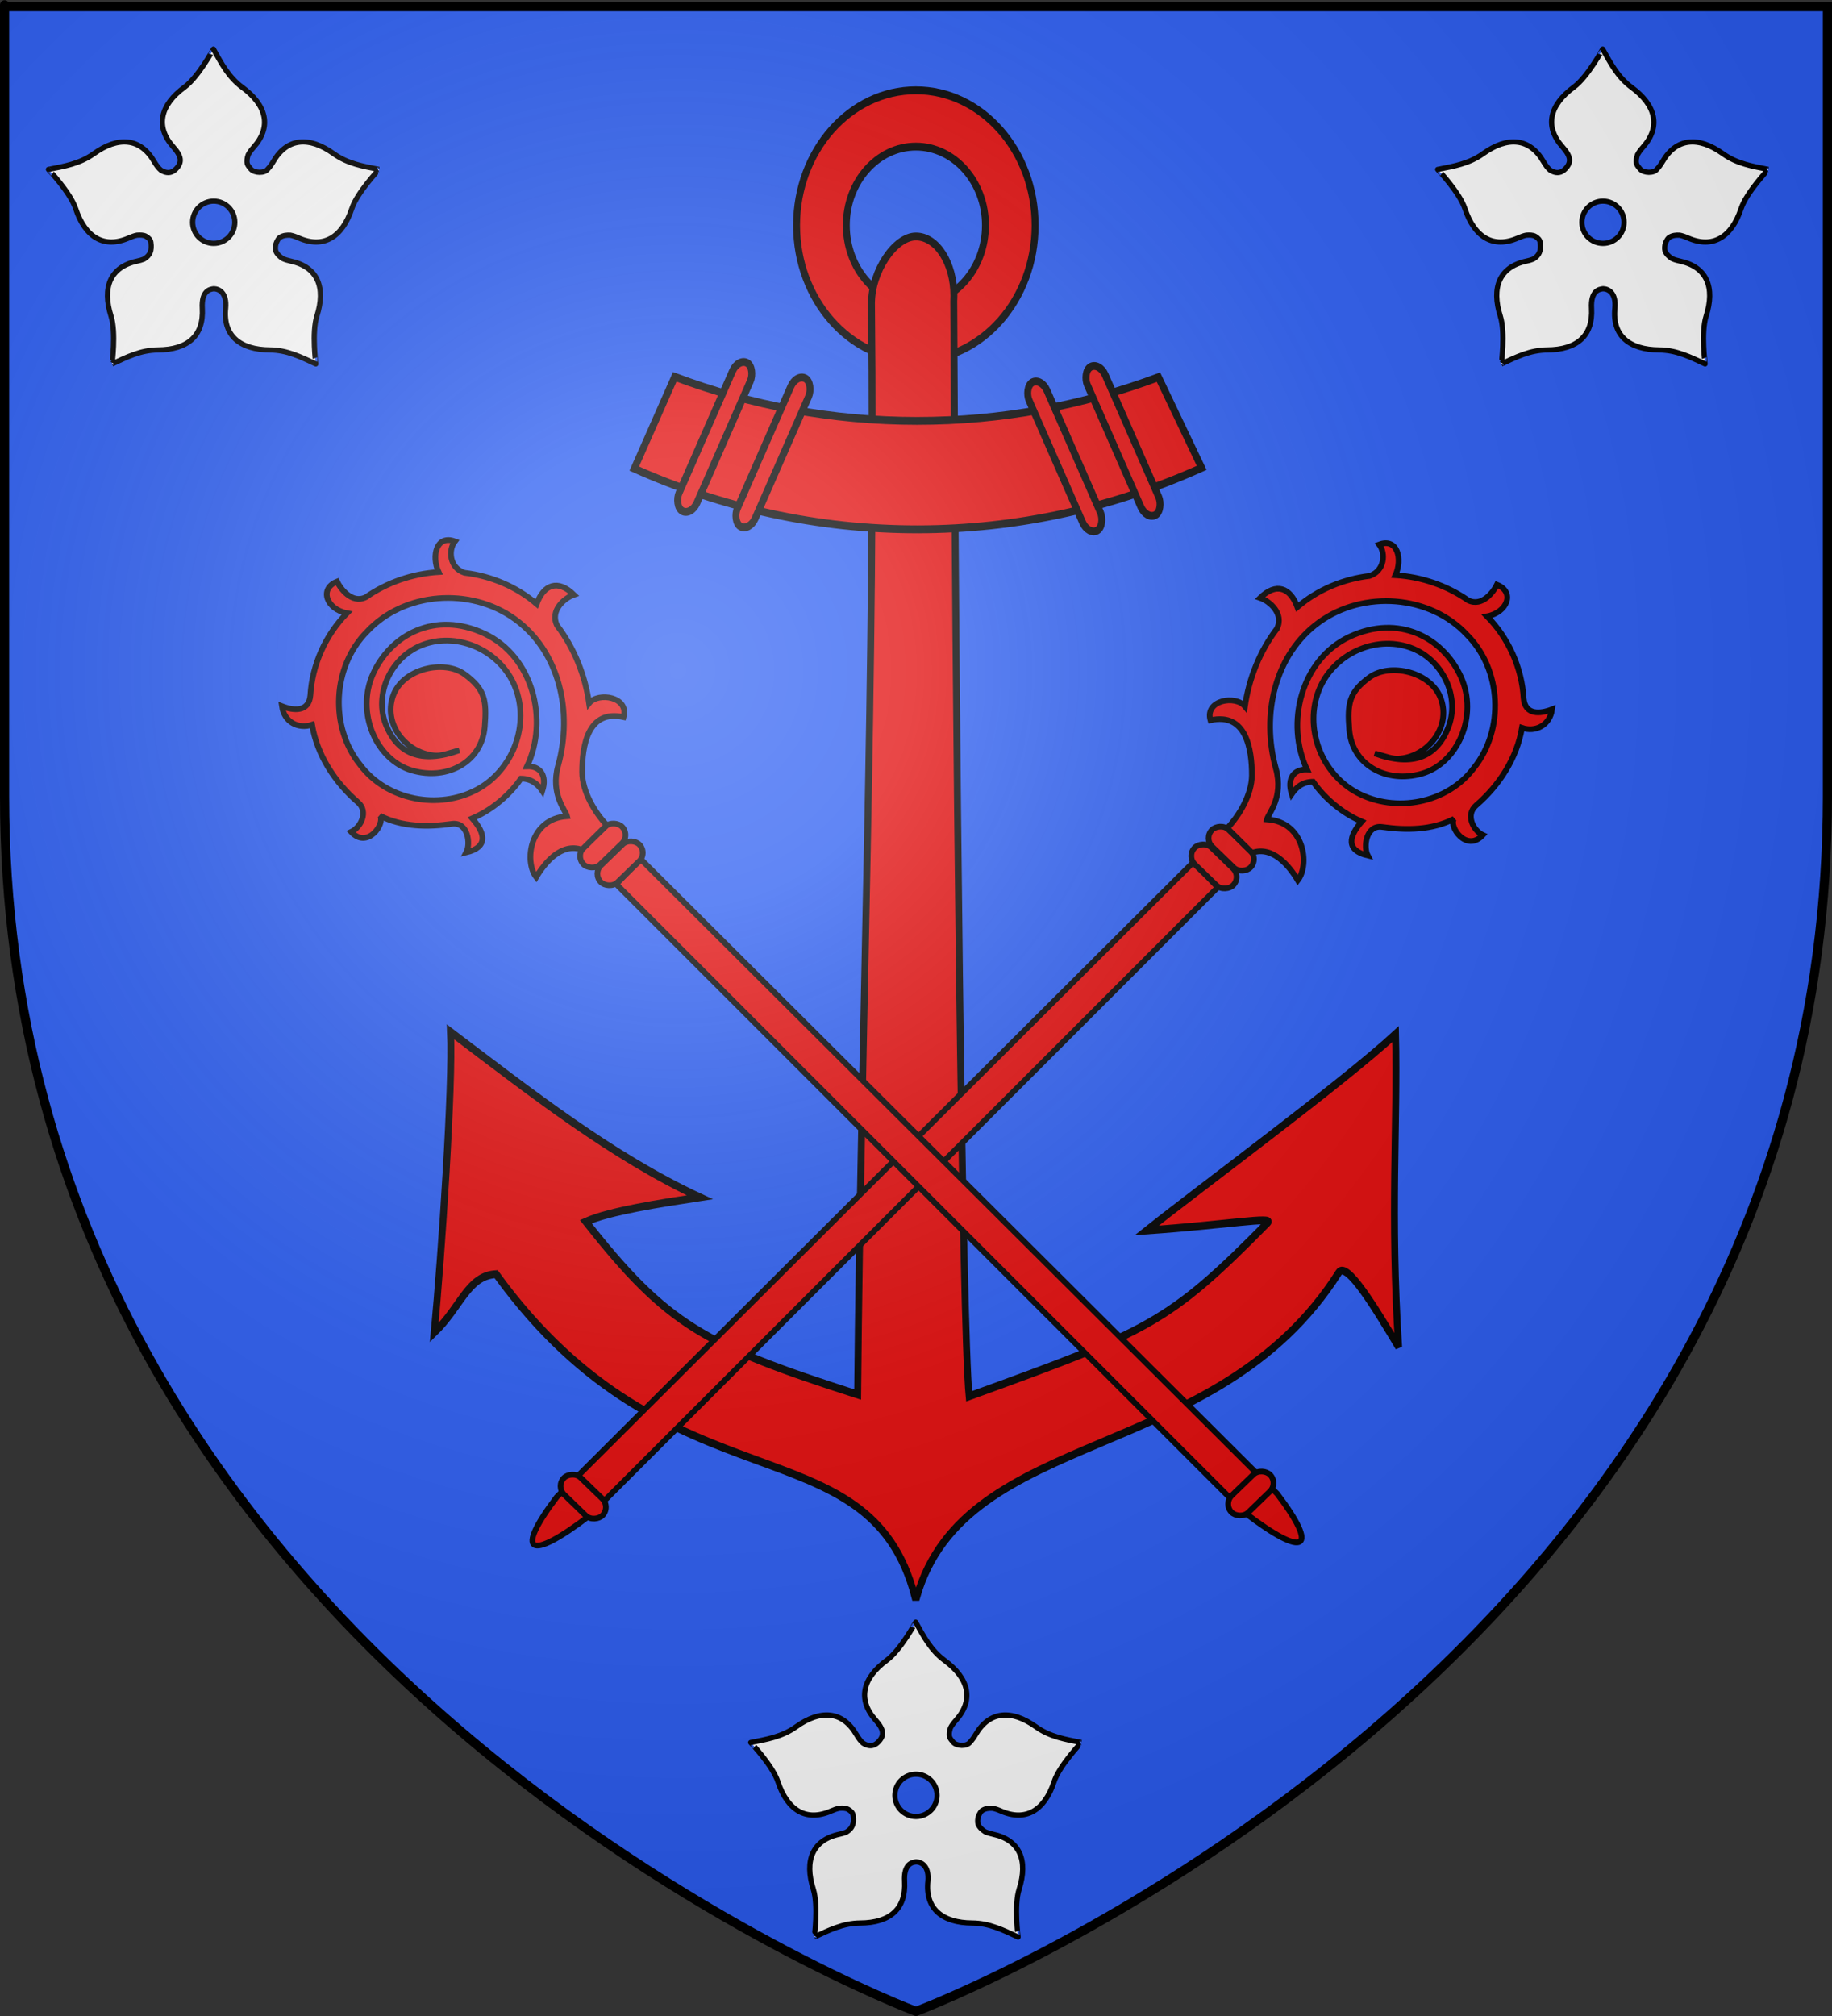 <?xml version="1.0" encoding="UTF-8" standalone="no"?>
<!-- Created with Inkscape (http://www.inkscape.org/) -->
<svg
   xmlns:svg="http://www.w3.org/2000/svg"
   xmlns="http://www.w3.org/2000/svg"
   xmlns:xlink="http://www.w3.org/1999/xlink"
   version="1.0"
   width="600"
   height="660"
   id="svg2">
  <rect width="100%" height="100%" fill="#333333" stroke="none"/>
  <desc
     id="desc4">Flag of Canton of Valais (Wallis)</desc>
  <defs
     id="defs6">
    <linearGradient
       id="linearGradient2893">
      <stop
         style="stop-color:#ffffff;stop-opacity:0.314"
         offset="0"
         id="stop2895" />
      <stop
         style="stop-color:#ffffff;stop-opacity:0.251"
         offset="0.19"
         id="stop2897" />
      <stop
         style="stop-color:#6b6b6b;stop-opacity:0.125"
         offset="0.6"
         id="stop2901" />
      <stop
         style="stop-color:#000000;stop-opacity:0.125"
         offset="1"
         id="stop2899" />
    </linearGradient>
    <linearGradient
       id="linearGradient2885">
      <stop
         style="stop-color:#ffffff;stop-opacity:1"
         offset="0"
         id="stop2887" />
      <stop
         style="stop-color:#ffffff;stop-opacity:1"
         offset="0.229"
         id="stop2891" />
      <stop
         style="stop-color:#000000;stop-opacity:1"
         offset="1"
         id="stop2889" />
    </linearGradient>
    <linearGradient
       id="linearGradient2955">
      <stop
         style="stop-color:#fd0000;stop-opacity:1"
         offset="0"
         id="stop2867" />
      <stop
         style="stop-color:#e77275;stop-opacity:0.659"
         offset="0.5"
         id="stop2873" />
      <stop
         style="stop-color:#000000;stop-opacity:0.323"
         offset="1"
         id="stop2959" />
    </linearGradient>
    <radialGradient
       cx="225.524"
       cy="218.901"
       r="300"
       fx="225.524"
       fy="218.901"
       id="radialGradient2961"
       xlink:href="#linearGradient2955"
       gradientUnits="userSpaceOnUse"
       gradientTransform="matrix(-4.167939e-4,2.183,-1.884,-3.599562e-4,615.597,-289.121)" />
    <polygon
       points="0,-1 0.588,0.809 -0.951,-0.309 0.951,-0.309 -0.588,0.809 0,-1 "
       transform="scale(53,53)"
       id="star" />
    <clipPath
       id="clip">
      <path
         d="M 0,-200 L 0,600 L 300,600 L 300,-200 L 0,-200 z "
         id="path10" />
    </clipPath>
    <radialGradient
       cx="225.524"
       cy="218.901"
       r="300"
       fx="225.524"
       fy="218.901"
       id="radialGradient1911"
       xlink:href="#linearGradient2955"
       gradientUnits="userSpaceOnUse"
       gradientTransform="matrix(-4.167939e-4,2.183,-1.884,-3.599562e-4,615.597,-289.121)" />
    <radialGradient
       cx="225.524"
       cy="218.901"
       r="300"
       fx="225.524"
       fy="218.901"
       id="radialGradient2865"
       xlink:href="#linearGradient2955"
       gradientUnits="userSpaceOnUse"
       gradientTransform="matrix(0,1.749,-1.593,-1.049767e-7,551.788,-191.29)" />
    <radialGradient
       cx="225.524"
       cy="218.901"
       r="300"
       fx="225.524"
       fy="218.901"
       id="radialGradient2871"
       xlink:href="#linearGradient2955"
       gradientUnits="userSpaceOnUse"
       gradientTransform="matrix(0,1.386,-1.323,-5.741131e-8,-158.082,-109.541)" />
    <radialGradient
       cx="221.445"
       cy="226.331"
       r="300"
       fx="221.445"
       fy="226.331"
       id="radialGradient3163"
       xlink:href="#linearGradient2893"
       gradientUnits="userSpaceOnUse"
       gradientTransform="matrix(1.353,0,0,1.349,-77.629,-85.747)" />
  </defs>
  <g
     style="display:inline"
     id="layer3">
    <path
       d="M 300,658.5 C 300,658.5 598.5,546.18 598.5,260.728 C 598.5,-24.723 598.5,2.176 598.5,2.176 L 1.5,2.176 L 1.5,260.728 C 1.5,546.18 300,658.5 300,658.5 z "
       style="fill:#2b5df2;fill-opacity:1;fill-rule:evenodd;stroke:none;stroke-width:1px;stroke-linecap:butt;stroke-linejoin:miter;stroke-opacity:1"
       id="path2855" />
  </g>
  <g
     style="display:inline"
     id="layer4">
    <g
       transform="matrix(2.269,0,0,2.568,124.677,18.013)"
       style="fill:#e20909"
       id="g3661">
      <path
         d="M 77.247,4.495 C 67.744,4.495 60.032,12.207 60.032,21.71 C 60.032,31.213 67.744,38.925 77.247,38.925 C 86.749,38.925 94.462,31.213 94.462,21.71 C 94.462,12.207 86.749,4.495 77.247,4.495 z M 77.247,11.673 C 82.79,11.673 87.296,16.167 87.296,21.71 C 87.296,27.253 82.79,31.759 77.247,31.759 C 71.704,31.759 67.21,27.253 67.21,21.71 C 67.21,16.167 71.704,11.673 77.247,11.673 z "
         style="fill:#e20909;fill-opacity:1;fill-rule:evenodd;stroke:#000000;stroke-width:1;stroke-miterlimit:4;stroke-dasharray:none;stroke-opacity:1"
         id="path9478" />
      <path
         d="M 77.259,23.134 C 74.237,23.134 70.845,27.525 70.84,31.697 C 71.415,78.103 69.331,124.391 68.845,170.769 C 46.788,164.514 41.358,161.93 29.613,148.734 C 33.078,147.374 40.349,146.389 46.056,145.62 C 33.384,140.4 21.78,132.351 10.086,124.538 C 10.441,131.285 8.792,152.928 7.727,162.886 C 11.631,159.55 12.578,155.621 16.664,155.423 C 41.829,186.119 70.474,173.893 77.116,196.563 L 77.377,196.563 C 84.435,174.788 120.723,179.792 138.294,155.214 C 139.418,153.642 143.671,159.912 146.933,164.721 C 145.699,147.748 146.794,136.338 146.486,124.82 C 138.844,131.05 118.793,144.072 110.575,149.849 C 122.325,149.126 128.961,148.025 128.023,148.866 C 113.624,161.77 110.847,162.678 84.936,170.99 C 83.922,161.883 82.979,83.607 82.716,31.474 C 82.719,31.439 82.714,31.403 82.716,31.367 C 82.73,31.147 82.74,30.928 82.74,30.703 C 82.74,26.526 80.284,23.134 77.259,23.134 z "
         style="fill:#e20909;fill-opacity:1;fill-rule:evenodd;stroke:#000000;stroke-width:1;stroke-miterlimit:4;stroke-dasharray:none;stroke-opacity:1"
         id="path11290" />
      <g
         transform="matrix(0.38,0,0,0.38,-255.084,-53.841)"
         style="fill:#e20909;fill-opacity:1;stroke:#000000;stroke-width:2.634;stroke-miterlimit:4;stroke-dasharray:none;stroke-opacity:1"
         id="g12214">
        <path
           d="M 782.969,249.656 L 767.594,280.438 C 800.868,293.577 837.103,300.812 875.031,300.812 C 913.208,300.812 949.673,293.491 983.125,280.188 L 966.719,249.781 C 937.874,259.289 907.047,264.438 875.031,264.438 C 842.876,264.438 811.922,259.243 782.969,249.656 z "
           style="opacity:1;fill:#e20909;fill-opacity:1;fill-rule:evenodd;stroke:#000000;stroke-width:2.634;stroke-miterlimit:4;stroke-dasharray:none;stroke-opacity:1;display:inline"
           id="path9483" />
        <rect
           width="7.557"
           height="55.421"
           rx="5.277"
           ry="4.897"
           x="-736.609"
           y="638.881"
           transform="matrix(-0.896,0.445,0.445,0.896,0,0)"
           style="opacity:1;fill:#e20909;fill-opacity:1;fill-rule:evenodd;stroke:#000000;stroke-width:2.634;stroke-miterlimit:4;stroke-dasharray:none;stroke-opacity:1;display:inline"
           id="rect11286" />
        <rect
           width="7.557"
           height="55.421"
           rx="5.277"
           ry="4.897"
           x="-714.484"
           y="633.699"
           transform="matrix(-0.896,0.445,0.445,0.896,0,0)"
           style="opacity:1;fill:#e20909;fill-opacity:1;fill-rule:evenodd;stroke:#000000;stroke-width:2.634;stroke-miterlimit:4;stroke-dasharray:none;stroke-opacity:1;display:inline"
           id="rect11288" />
        <rect
           width="7.557"
           height="55.421"
           rx="5.277"
           ry="4.897"
           x="830.742"
           y="-141.028"
           transform="matrix(0.896,0.445,-0.445,0.896,0,0)"
           style="opacity:1;fill:#e20909;fill-opacity:1;fill-rule:evenodd;stroke:#000000;stroke-width:2.634;stroke-miterlimit:4;stroke-dasharray:none;stroke-opacity:1"
           id="rect10397" />
        <rect
           width="7.557"
           height="55.421"
           rx="5.277"
           ry="4.897"
           x="852.867"
           y="-146.211"
           transform="matrix(0.896,0.445,-0.445,0.896,0,0)"
           style="opacity:1;fill:#e20909;fill-opacity:1;fill-rule:evenodd;stroke:#000000;stroke-width:2.634;stroke-miterlimit:4;stroke-dasharray:none;stroke-opacity:1;display:inline"
           id="rect11284" />
      </g>
    </g>
    <path
       d="M 69.902,16.073 C 69.902,16.048 64.97,25.193 60.446,28.52 C 52.486,34.374 50.77,41.399 56.724,48.074 C 59.487,51.17 59.77,53.166 57.597,55.339 C 57.093,55.843 56.581,56.166 56.065,56.336 C 54.901,56.721 53.723,56.354 52.664,55.678 C 51.929,55.065 51.211,54.122 50.456,52.828 C 45.948,45.103 38.715,44.574 30.689,50.335 C 26.127,53.61 21.036,54.449 15.855,55.464 C 15.831,55.456 23.011,62.972 24.777,68.303 C 27.884,77.682 34.041,81.485 42.228,77.884 C 43.233,77.442 44.108,77.146 44.882,76.994 C 45.92,76.922 47.031,76.9 47.838,77.385 C 48.657,77.878 49.278,78.453 49.405,79.309 C 49.823,82.126 49.116,83.626 47.179,84.811 C 47.161,84.822 47.144,84.836 47.126,84.847 C 46.487,85.103 45.728,85.314 44.846,85.506 C 36.106,87.406 33.37,94.096 36.37,103.51 C 38.074,108.861 36.693,119.165 36.708,119.145 C 41.496,116.921 46.104,114.601 51.72,114.569 C 61.6,114.512 66.756,109.862 66.251,100.945 C 65.926,95.193 68.719,94.668 70.062,94.535 C 71.663,94.587 74.376,95.763 73.891,100.945 C 72.997,109.845 78.542,114.512 88.422,114.569 C 94.038,114.601 98.646,116.921 103.434,119.145 C 103.449,119.165 102.068,108.861 103.773,103.51 C 106.772,94.096 104.019,87.406 95.278,85.506 C 94.202,85.272 93.324,85.002 92.607,84.669 C 91.589,84.009 90.685,83.17 90.31,82.14 C 90.309,82.135 90.311,82.128 90.31,82.122 C 90.306,82.11 90.296,82.099 90.292,82.087 C 90.125,81.472 90.209,80.337 90.399,79.772 C 90.645,79.043 91.204,77.92 91.841,77.635 C 92.742,77.064 93.904,76.93 95.083,76.994 C 95.865,77.144 96.751,77.435 97.772,77.884 C 105.959,81.485 112.116,77.682 115.223,68.303 C 116.989,62.972 124.169,55.456 124.145,55.464 C 118.964,54.449 113.874,53.61 109.311,50.335 C 101.285,44.574 94.052,45.103 89.544,52.828 C 88.93,53.881 88.339,54.687 87.746,55.286 C 86.697,56.876 83.299,56.638 82.207,55.41 C 81.516,54.572 81.223,54.249 80.996,53.665 C 80.76,52.724 80.927,51.684 81.281,50.674 C 81.667,49.913 82.272,49.088 83.098,48.163 C 89.052,41.488 87.318,34.445 79.358,28.592 C 74.834,25.265 72.469,20.687 69.902,16.073 z M 69.991,65.846 C 73.811,65.846 76.901,68.954 76.901,72.773 C 76.901,76.593 73.811,79.683 69.991,79.683 C 66.172,79.683 63.082,76.593 63.082,72.773 C 63.082,68.954 66.172,65.846 69.991,65.846 z "
       style="fill:#ffffff;fill-opacity:1;fill-rule:evenodd;stroke:#000000;stroke-width:1.71;stroke-linecap:butt;stroke-linejoin:miter;stroke-miterlimit:4;stroke-dasharray:none;stroke-opacity:1"
       id="path14529" />
    <path
       d="M 524.902,16.073 C 524.902,16.048 519.97,25.193 515.446,28.52 C 507.486,34.374 505.77,41.399 511.724,48.074 C 514.487,51.17 514.77,53.166 512.597,55.339 C 512.093,55.843 511.581,56.166 511.065,56.336 C 509.901,56.721 508.723,56.354 507.664,55.678 C 506.929,55.065 506.211,54.122 505.456,52.828 C 500.948,45.103 493.715,44.574 485.689,50.335 C 481.127,53.61 476.036,54.449 470.855,55.464 C 470.831,55.456 478.011,62.972 479.777,68.303 C 482.884,77.682 489.041,81.485 497.228,77.884 C 498.233,77.442 499.108,77.146 499.882,76.994 C 500.92,76.922 502.031,76.9 502.838,77.385 C 503.657,77.878 504.278,78.453 504.405,79.309 C 504.823,82.126 504.115,83.626 502.179,84.811 C 502.161,84.822 502.144,84.836 502.126,84.847 C 501.487,85.103 500.728,85.314 499.846,85.506 C 491.106,87.406 488.37,94.096 491.37,103.51 C 493.074,108.861 491.693,119.165 491.708,119.145 C 496.496,116.921 501.104,114.601 506.72,114.569 C 516.6,114.512 521.756,109.862 521.251,100.945 C 520.926,95.193 523.719,94.668 525.062,94.535 C 526.663,94.587 529.376,95.763 528.891,100.945 C 527.997,109.845 533.542,114.512 543.422,114.569 C 549.038,114.601 553.646,116.921 558.434,119.145 C 558.449,119.165 557.068,108.861 558.773,103.51 C 561.772,94.096 559.019,87.406 550.278,85.506 C 549.202,85.272 548.324,85.002 547.607,84.669 C 546.589,84.009 545.685,83.17 545.31,82.14 C 545.309,82.135 545.311,82.128 545.31,82.122 C 545.306,82.11 545.296,82.099 545.292,82.087 C 545.125,81.472 545.208,80.337 545.399,79.772 C 545.645,79.043 546.204,77.92 546.841,77.635 C 547.742,77.064 548.904,76.93 550.083,76.994 C 550.865,77.144 551.751,77.435 552.772,77.884 C 560.959,81.485 567.116,77.682 570.223,68.303 C 571.989,62.972 579.169,55.456 579.145,55.464 C 573.964,54.449 568.874,53.61 564.311,50.335 C 556.285,44.574 549.052,45.103 544.544,52.828 C 543.93,53.881 543.339,54.687 542.746,55.286 C 541.697,56.876 538.299,56.638 537.207,55.41 C 536.516,54.572 536.223,54.249 535.996,53.665 C 535.76,52.724 535.927,51.684 536.281,50.674 C 536.667,49.913 537.272,49.088 538.098,48.163 C 544.052,41.488 542.318,34.445 534.358,28.592 C 529.834,25.265 527.469,20.687 524.902,16.073 z M 524.991,65.846 C 528.811,65.846 531.901,68.954 531.901,72.773 C 531.901,76.593 528.811,79.683 524.991,79.683 C 521.172,79.683 518.082,76.593 518.082,72.773 C 518.082,68.954 521.172,65.846 524.991,65.846 z "
       style="fill:#ffffff;fill-opacity:1;fill-rule:evenodd;stroke:#000000;stroke-width:1.71;stroke-linecap:butt;stroke-linejoin:miter;stroke-miterlimit:4;stroke-dasharray:none;stroke-opacity:1;display:inline"
       id="path3272" />
    <path
       d="M 299.902,531.073 C 299.902,531.048 294.97,540.193 290.446,543.52 C 282.486,549.374 280.77,556.399 286.724,563.074 C 289.487,566.17 289.77,568.166 287.597,570.339 C 287.093,570.843 286.581,571.166 286.065,571.336 C 284.901,571.721 283.723,571.354 282.664,570.678 C 281.929,570.065 281.211,569.122 280.456,567.828 C 275.948,560.103 268.715,559.574 260.689,565.335 C 256.127,568.61 251.036,569.449 245.855,570.464 C 245.831,570.456 253.011,577.972 254.777,583.303 C 257.884,592.682 264.041,596.485 272.228,592.884 C 273.233,592.442 274.108,592.146 274.882,591.994 C 275.92,591.922 277.031,591.9 277.838,592.385 C 278.657,592.878 279.278,593.453 279.405,594.309 C 279.823,597.126 279.115,598.626 277.179,599.811 C 277.161,599.822 277.144,599.836 277.126,599.847 C 276.487,600.103 275.728,600.314 274.846,600.506 C 266.106,602.406 263.37,609.096 266.37,618.51 C 268.074,623.861 266.693,634.165 266.708,634.145 C 271.496,631.921 276.104,629.601 281.72,629.569 C 291.6,629.512 296.756,624.862 296.251,615.945 C 295.926,610.193 298.719,609.668 300.062,609.535 C 301.663,609.587 304.376,610.763 303.891,615.945 C 302.997,624.845 308.542,629.512 318.422,629.569 C 324.038,629.601 328.646,631.921 333.434,634.145 C 333.449,634.165 332.068,623.861 333.773,618.51 C 336.772,609.096 334.019,602.406 325.278,600.506 C 324.202,600.272 323.324,600.002 322.607,599.669 C 321.589,599.009 320.685,598.17 320.31,597.14 C 320.309,597.135 320.311,597.128 320.31,597.122 C 320.306,597.11 320.296,597.099 320.292,597.087 C 320.125,596.472 320.209,595.337 320.399,594.772 C 320.645,594.043 321.204,592.92 321.841,592.635 C 322.742,592.064 323.904,591.93 325.083,591.994 C 325.865,592.144 326.751,592.435 327.772,592.884 C 335.959,596.485 342.116,592.682 345.223,583.303 C 346.989,577.972 354.169,570.456 354.145,570.464 C 348.964,569.449 343.873,568.61 339.311,565.335 C 331.285,559.574 324.052,560.103 319.544,567.828 C 318.93,568.881 318.339,569.687 317.746,570.286 C 316.697,571.876 313.299,571.638 312.207,570.41 C 311.516,569.572 311.223,569.249 310.996,568.665 C 310.76,567.724 310.927,566.684 311.281,565.674 C 311.667,564.913 312.272,564.088 313.098,563.163 C 319.052,556.488 317.318,549.445 309.358,543.592 C 304.834,540.265 302.469,535.687 299.902,531.073 z M 299.991,580.846 C 303.811,580.846 306.901,583.954 306.901,587.773 C 306.901,591.593 303.811,594.683 299.991,594.683 C 296.172,594.683 293.082,591.593 293.082,587.773 C 293.082,583.954 296.172,580.846 299.991,580.846 z "
       style="fill:#ffffff;fill-opacity:1;fill-rule:evenodd;stroke:#000000;stroke-width:1.71;stroke-linecap:butt;stroke-linejoin:miter;stroke-miterlimit:4;stroke-dasharray:none;stroke-opacity:1;display:inline"
       id="path3274" />
    <g
       transform="matrix(0.466,0.466,-0.466,0.466,403.216,-72.507)"
       style="fill:#e20909;display:inline"
       id="g3307">
      <g
         transform="matrix(-1,0,0,1,725.392,101.015)"
         style="fill:#e20909"
         id="g4590">
        <path
           d="M 340.677,734.671 L 340.613,293.193 L 358.007,292.78 L 358.737,739.563 C 354.032,773.867 345.771,772.906 340.677,734.671 z "
           style="fill:#e20909;fill-opacity:1;fill-rule:evenodd;stroke:#000000;stroke-width:2.835;stroke-linecap:butt;stroke-linejoin:miter;stroke-miterlimit:4;stroke-dasharray:none;stroke-opacity:1"
           id="path2509" />
        <rect
           width="26.724"
           height="11.757"
           rx="5.879"
           ry="5.879"
           x="339.695"
           y="275.676"
           transform="matrix(1,1.5948166e-2,-1.3389139e-2,1,0,0)"
           style="fill:#e20909;fill-opacity:1;stroke:#000000;stroke-width:2.835;stroke-linecap:round;stroke-linejoin:round;stroke-miterlimit:4;stroke-dasharray:none;stroke-opacity:1"
           id="rect2511" />
        <rect
           width="26.724"
           height="11.757"
           rx="5.879"
           ry="5.879"
           x="339.695"
           y="263.349"
           transform="matrix(1,1.5948166e-2,-1.3389139e-2,1,0,0)"
           style="fill:#e20909;fill-opacity:1;stroke:#000000;stroke-width:2.835;stroke-linecap:round;stroke-linejoin:round;stroke-miterlimit:4;stroke-dasharray:none;stroke-opacity:1"
           id="rect2513" />
        <g
           transform="matrix(0.719,-0.693,0.695,0.721,145.969,-237.93)"
           style="fill:#e20909"
           id="g2768">
          <path
             d="M -152.227,364.335 C -167.231,367.131 -180.589,376.07 -190.366,387.796 C -195,393.353 -202.904,389.401 -205.191,384.73 C -213.885,393.065 -200.562,401.68 -196.889,398.868 C -202.323,409.909 -202.192,422.632 -200.272,434.639 C -199.005,442.568 -209.922,444.232 -214.358,442.019 C -211.545,452.907 -204.655,451.319 -197.377,444.69 C -192.027,456.542 -182.986,464.627 -177.147,468.483 C -177.089,473.843 -179.848,476.935 -183.058,479.199 C -175.302,481.51 -170.632,477.924 -171.003,471.378 C -147.889,481.771 -116.188,473.462 -105.3,448.952 C -94.412,424.442 -106.571,402.709 -126.244,394.197 C -145.918,385.685 -169.366,396.656 -174.105,414.426 C -178.844,432.197 -169.149,449.004 -151.51,450.051 C -138.44,450.827 -132.936,449.764 -125.722,439.55 C -118.508,429.335 -123.349,408.703 -137.324,404.207 C -151.298,399.712 -165.217,411.033 -166.399,425.018 C -166.735,428.988 -165.328,431.667 -163.614,437.657 C -170.908,418.715 -165.731,407.288 -152.22,401.257 C -136.468,394.226 -117.283,403.101 -111.282,419.022 C -104.624,436.684 -114.147,457.357 -131.361,464.645 C -150.122,472.586 -173.029,464.413 -182.946,446.821 C -193.645,427.84 -189.055,401.958 -171.812,388.616 C -153.093,372.946 -123.138,373.842 -105.465,390.739 C -85.231,408.783 -82.309,441.665 -97.731,463.877 C -113.406,486.454 -143.35,493.727 -170.366,486.796 C -184.597,483.145 -192.679,491.009 -195.43,491.721 C -196.968,473.098 -218.327,470.753 -226.022,476.952 C -218.765,481.041 -208.513,489.189 -211.942,499.374 C -207.007,504.193 -203.005,507.964 -199.459,511.5 C -193.397,505.46 -182.913,498.967 -173.339,498.779 C -160.406,498.526 -141.928,500.95 -145.6,518.84 C -135.393,521.512 -133.264,506.066 -138.991,501.608 C -125.139,499.343 -111.754,493.758 -100.71,485.046 C -93.264,481.185 -86.895,488.407 -85.2,493.078 C -77.582,484.986 -80.252,478.084 -90.092,474.664 C -81.658,464.491 -76.582,451.694 -75.272,438.577 C -72.963,431.073 -64.161,430.224 -59.745,433.515 C -56.482,424.349 -67.19,421.938 -75.147,425.733 C -76.168,412.887 -80.724,400.322 -88.304,389.889 C -91.962,382.927 -84.041,377.033 -80.803,375.445 C -84.591,366.433 -94.701,370.53 -96.429,380.639 C -107.512,370.172 -122.411,363.84 -137.647,363.233 C -145.993,362.654 -145.511,355.146 -143.297,349.229 C -151.216,350.475 -154.665,357.653 -152.227,364.335 z "
             style="fill:#e20909;fill-opacity:1;fill-rule:evenodd;stroke:#000000;stroke-width:2.835;stroke-linecap:butt;stroke-linejoin:miter;stroke-miterlimit:4;stroke-dasharray:none;stroke-opacity:1"
             id="path1576" />
        </g>
        <rect
           width="26.724"
           height="11.757"
           rx="5.879"
           ry="5.879"
           x="345.897"
           y="718.58"
           transform="matrix(1,1.5948166e-2,-1.3389137e-2,1,0,0)"
           style="fill:#e20909;fill-opacity:1;stroke:#000000;stroke-width:2.835;stroke-linecap:round;stroke-linejoin:round;stroke-miterlimit:4;stroke-dasharray:none;stroke-opacity:1"
           id="rect4588" />
      </g>
    </g>
    <g
       transform="matrix(-0.466,0.466,0.466,0.466,197.448,-73.533)"
       style="fill:#e20909;display:inline"
       id="g3316">
      <g
         transform="matrix(-1,0,0,1,725.392,101.015)"
         style="fill:#e20909"
         id="g3318">
        <path
           d="M 340.677,734.671 L 340.613,293.193 L 358.007,292.78 L 358.737,739.563 C 354.032,773.867 345.771,772.906 340.677,734.671 z "
           style="fill:#e20909;fill-opacity:1;fill-rule:evenodd;stroke:#000000;stroke-width:2.835;stroke-linecap:butt;stroke-linejoin:miter;stroke-miterlimit:4;stroke-dasharray:none;stroke-opacity:1"
           id="path3320" />
        <rect
           width="26.724"
           height="11.757"
           rx="5.879"
           ry="5.879"
           x="339.695"
           y="275.676"
           transform="matrix(1,1.5948166e-2,-1.3389139e-2,1,0,0)"
           style="fill:#e20909;fill-opacity:1;stroke:#000000;stroke-width:2.835;stroke-linecap:round;stroke-linejoin:round;stroke-miterlimit:4;stroke-dasharray:none;stroke-opacity:1"
           id="rect3322" />
        <rect
           width="26.724"
           height="11.757"
           rx="5.879"
           ry="5.879"
           x="339.695"
           y="263.349"
           transform="matrix(1,1.5948166e-2,-1.3389139e-2,1,0,0)"
           style="fill:#e20909;fill-opacity:1;stroke:#000000;stroke-width:2.835;stroke-linecap:round;stroke-linejoin:round;stroke-miterlimit:4;stroke-dasharray:none;stroke-opacity:1"
           id="rect3324" />
        <g
           transform="matrix(0.719,-0.693,0.695,0.721,145.969,-237.93)"
           style="fill:#e20909"
           id="g3326">
          <path
             d="M -152.227,364.335 C -167.231,367.131 -180.589,376.07 -190.366,387.796 C -195,393.353 -202.904,389.401 -205.191,384.73 C -213.885,393.065 -200.562,401.68 -196.889,398.868 C -202.323,409.909 -202.192,422.632 -200.272,434.639 C -199.005,442.568 -209.922,444.232 -214.358,442.019 C -211.545,452.907 -204.655,451.319 -197.377,444.69 C -192.027,456.542 -182.986,464.627 -177.147,468.483 C -177.089,473.843 -179.848,476.935 -183.058,479.199 C -175.302,481.51 -170.632,477.924 -171.003,471.378 C -147.889,481.771 -116.188,473.462 -105.3,448.952 C -94.412,424.442 -106.571,402.709 -126.244,394.197 C -145.918,385.685 -169.366,396.656 -174.105,414.426 C -178.844,432.197 -169.149,449.004 -151.51,450.051 C -138.44,450.827 -132.936,449.764 -125.722,439.55 C -118.508,429.335 -123.349,408.703 -137.324,404.207 C -151.298,399.712 -165.217,411.033 -166.399,425.018 C -166.735,428.988 -165.328,431.667 -163.614,437.657 C -170.908,418.715 -165.731,407.288 -152.22,401.257 C -136.468,394.226 -117.283,403.101 -111.282,419.022 C -104.624,436.684 -114.147,457.357 -131.361,464.645 C -150.122,472.586 -173.029,464.413 -182.946,446.821 C -193.645,427.84 -189.055,401.958 -171.812,388.616 C -153.093,372.946 -123.138,373.842 -105.465,390.739 C -85.231,408.783 -82.309,441.665 -97.731,463.877 C -113.406,486.454 -143.35,493.727 -170.366,486.796 C -184.597,483.145 -192.679,491.009 -195.43,491.721 C -196.968,473.098 -218.327,470.753 -226.022,476.952 C -218.765,481.041 -208.513,489.189 -211.942,499.374 C -207.007,504.193 -203.005,507.964 -199.459,511.5 C -193.397,505.46 -182.913,498.967 -173.339,498.779 C -160.406,498.526 -141.928,500.95 -145.6,518.84 C -135.393,521.512 -133.264,506.066 -138.991,501.608 C -125.139,499.343 -111.754,493.758 -100.71,485.046 C -93.264,481.185 -86.895,488.407 -85.2,493.078 C -77.582,484.986 -80.252,478.084 -90.092,474.664 C -81.658,464.491 -76.582,451.694 -75.272,438.577 C -72.963,431.073 -64.161,430.224 -59.745,433.515 C -56.482,424.349 -67.19,421.938 -75.147,425.733 C -76.168,412.887 -80.724,400.322 -88.304,389.889 C -91.962,382.927 -84.041,377.033 -80.803,375.445 C -84.591,366.433 -94.701,370.53 -96.429,380.639 C -107.512,370.172 -122.411,363.84 -137.647,363.233 C -145.993,362.654 -145.511,355.146 -143.297,349.229 C -151.216,350.475 -154.665,357.653 -152.227,364.335 z "
             style="fill:#e20909;fill-opacity:1;fill-rule:evenodd;stroke:#000000;stroke-width:2.835;stroke-linecap:butt;stroke-linejoin:miter;stroke-miterlimit:4;stroke-dasharray:none;stroke-opacity:1"
             id="path3328" />
        </g>
        <rect
           width="26.724"
           height="11.757"
           rx="5.879"
           ry="5.879"
           x="345.897"
           y="718.58"
           transform="matrix(1,1.5948166e-2,-1.3389137e-2,1,0,0)"
           style="fill:#e20909;fill-opacity:1;stroke:#000000;stroke-width:2.835;stroke-linecap:round;stroke-linejoin:round;stroke-miterlimit:4;stroke-dasharray:none;stroke-opacity:1"
           id="rect3330" />
      </g>
    </g>
  </g>
  <g
     style="display:inline"
     id="layer2">
    <path
       d="M 300,658.5 C 300,658.5 598.5,546.18 598.5,260.728 C 598.5,-24.723 598.5,2.176 598.5,2.176 L 1.5,2.176 L 1.5,260.728 C 1.5,546.18 300,658.5 300,658.5 z "
       style="opacity:1;fill:url(#radialGradient3163);fill-opacity:1;fill-rule:evenodd;stroke:none;stroke-width:1px;stroke-linecap:butt;stroke-linejoin:miter;stroke-opacity:1"
       id="path2875" />
  </g>
  <g
     style="display:inline"
     id="layer1">
    <path
       d="M 300,658.5 C 300,658.5 1.5,546.18 1.5,260.728 C 1.5,-24.723 1.5,2.176 1.5,2.176 L 598.5,2.176 L 598.5,260.728 C 598.5,546.18 300,658.5 300,658.5 z "
       style="opacity:1;fill:none;fill-opacity:1;fill-rule:evenodd;stroke:#000000;stroke-width:3;stroke-linecap:butt;stroke-linejoin:miter;stroke-miterlimit:4;stroke-dasharray:none;stroke-opacity:1"
       id="path1411" />
  </g>
</svg>
